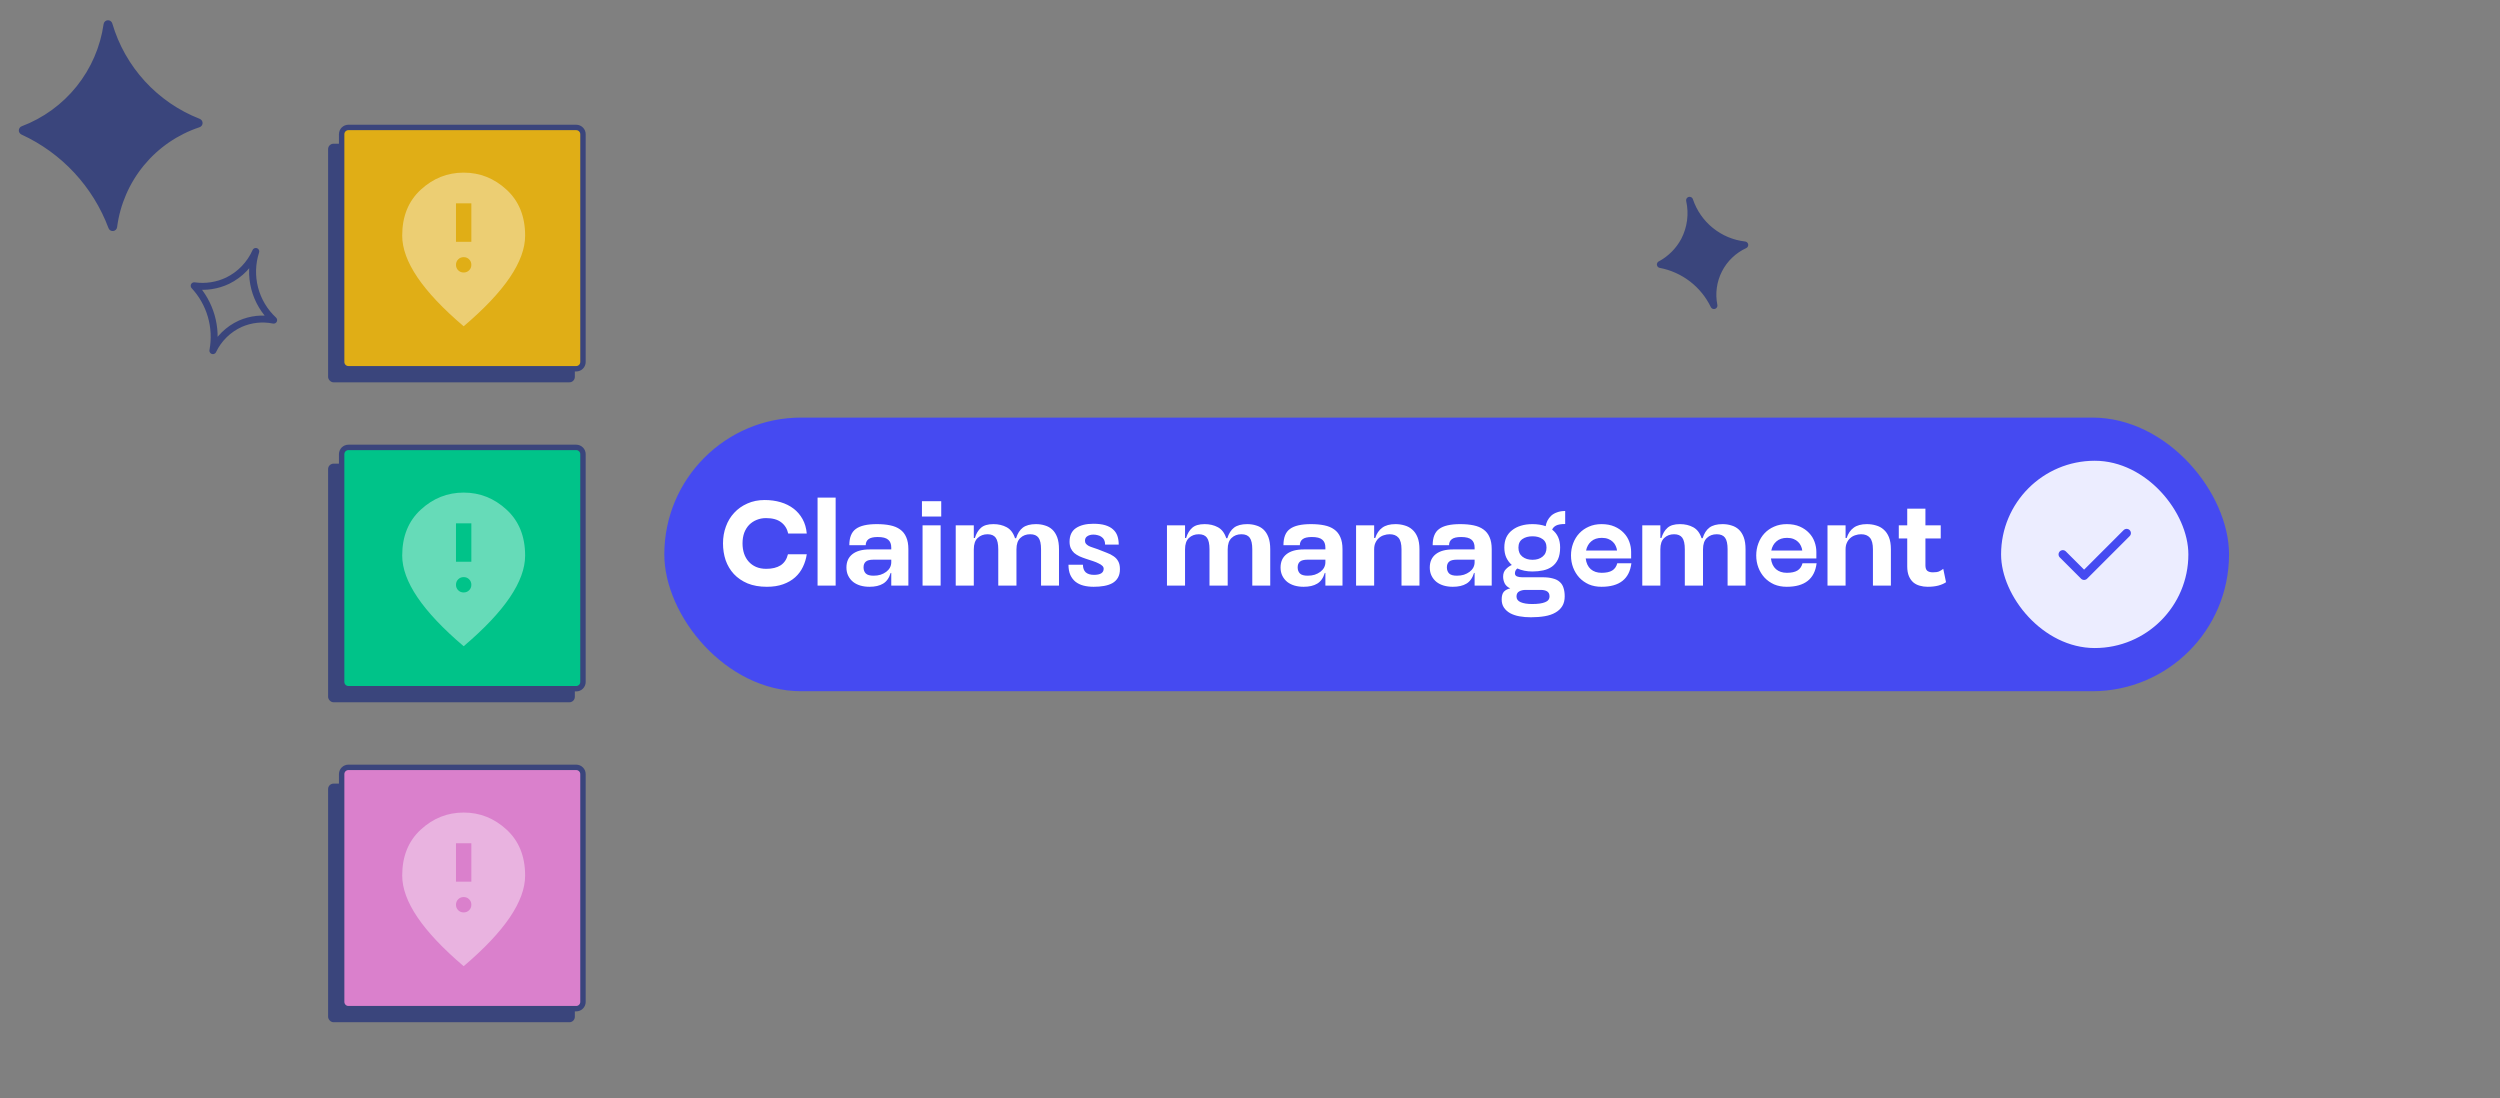 <svg width="922" height="405" viewBox="0 0 922 405" fill="none" xmlns="http://www.w3.org/2000/svg">
<rect x="0" y="0" width="922" height="405" fill="#808080" stroke="none"/>
<path d="M612.363 97.538C616.114 95.519 619.186 92.437 621.191 88.679C623.552 84.122 624.236 78.88 623.121 73.871C624.593 78.266 627.289 82.15 630.891 85.067C634.495 87.985 638.855 89.813 643.46 90.339C639.329 92.244 635.961 95.486 633.9 99.542C631.839 103.597 631.206 108.229 632.102 112.689C630.221 108.795 627.455 105.397 624.025 102.764C620.594 100.133 616.594 98.341 612.347 97.534L612.363 97.538Z" fill="#3A457C" stroke="#3A457C" stroke-width="2.565" stroke-linecap="round" stroke-linejoin="round"/>
<rect x="245" y="154" width="577.07" height="100.925" rx="50.462" fill="#454AF1"/>
<path d="M282.821 216.407C280.125 216.407 277.755 215.992 275.711 215.162C273.696 214.303 272.007 213.148 270.644 211.696C269.311 210.244 268.304 208.555 267.622 206.63C266.97 204.674 266.644 202.6 266.644 200.408C266.644 198.185 267 196.112 267.711 194.186C268.422 192.23 269.444 190.541 270.777 189.119C272.111 187.667 273.725 186.527 275.622 185.697C277.518 184.838 279.651 184.408 282.021 184.408C284.125 184.408 286.08 184.675 287.888 185.208C289.695 185.742 291.28 186.527 292.643 187.564C294.006 188.601 295.117 189.89 295.976 191.43C296.835 192.971 297.354 194.749 297.532 196.763H290.688C290.302 195.015 289.443 193.638 288.11 192.63C286.777 191.593 284.91 191.075 282.51 191.075C281.266 191.075 280.11 191.297 279.044 191.741C278.007 192.156 277.088 192.764 276.288 193.564C275.518 194.363 274.911 195.341 274.466 196.497C274.051 197.652 273.844 198.956 273.844 200.408C273.844 201.771 274.037 203.03 274.422 204.185C274.807 205.311 275.37 206.289 276.111 207.118C276.851 207.948 277.755 208.6 278.822 209.074C279.918 209.548 281.177 209.785 282.599 209.785C284.762 209.785 286.525 209.355 287.888 208.496C289.251 207.607 290.154 206.244 290.599 204.407H297.532C297.295 206.067 296.821 207.622 296.11 209.074C295.428 210.526 294.48 211.8 293.265 212.896C292.051 213.992 290.569 214.851 288.821 215.474C287.103 216.096 285.103 216.407 282.821 216.407ZM308.185 215.962H301.519V183.52H308.185V215.962ZM323.719 198.052C322.119 198.052 320.979 198.319 320.297 198.852C319.616 199.385 319.275 200.126 319.275 201.074H313.231C313.231 198.23 314.031 196.23 315.631 195.075C317.231 193.889 319.808 193.297 323.364 193.297C325.23 193.297 326.875 193.445 328.297 193.741C329.749 194.038 330.963 194.541 331.941 195.252C332.949 195.963 333.704 196.911 334.208 198.097C334.741 199.282 335.008 200.763 335.008 202.541V215.962H328.697V211.296H328.475C327.912 213.163 326.978 214.481 325.675 215.251C324.401 216.022 322.727 216.407 320.653 216.407C319.468 216.407 318.357 216.259 317.32 215.962C316.312 215.666 315.423 215.222 314.653 214.629C313.883 214.007 313.275 213.251 312.831 212.363C312.387 211.474 312.164 210.452 312.164 209.296C312.164 207.163 312.905 205.518 314.386 204.363C315.868 203.207 317.971 202.63 320.697 202.63H328.697V201.963C328.697 200.63 328.312 199.652 327.541 199.03C326.801 198.378 325.527 198.052 323.719 198.052ZM328.697 206.407H322.208C320.786 206.407 319.808 206.659 319.275 207.163C318.742 207.637 318.475 208.333 318.475 209.252C318.475 210.2 318.757 210.955 319.32 211.518C319.882 212.051 320.831 212.318 322.164 212.318C323.112 212.318 323.971 212.2 324.742 211.963C325.541 211.696 326.238 211.34 326.83 210.896C327.423 210.452 327.882 209.933 328.208 209.341C328.534 208.718 328.697 208.066 328.697 207.385V206.407ZM347.126 190.497H340.015V184.853H347.126V190.497ZM346.904 193.741V215.962H340.238V193.741H346.904ZM359.138 193.741V198.408H359.538C360.012 196.808 360.752 195.563 361.76 194.675C362.767 193.756 364.308 193.297 366.382 193.297C368.219 193.297 369.848 193.682 371.27 194.452C372.693 195.223 373.715 196.571 374.337 198.497H374.737C375.27 196.749 376.1 195.445 377.226 194.586C378.381 193.726 379.996 193.297 382.07 193.297C383.255 193.297 384.351 193.46 385.359 193.786C386.396 194.082 387.299 194.586 388.07 195.297C388.84 196.008 389.447 196.956 389.892 198.141C390.336 199.326 390.558 200.808 390.558 202.585V215.962H383.937V202.585C383.937 200.6 383.625 199.178 383.003 198.319C382.381 197.46 381.359 197.03 379.937 197.03C378.455 197.03 377.241 197.489 376.292 198.408C375.344 199.297 374.87 200.689 374.87 202.585V215.962H368.16V202.585C368.16 200.6 367.848 199.178 367.226 198.319C366.604 197.46 365.597 197.03 364.204 197.03C362.752 197.03 361.538 197.489 360.56 198.408C359.612 199.297 359.138 200.689 359.138 202.585V215.962H352.471V193.741H359.138ZM407.565 200.852C407.565 200.171 407.446 199.593 407.209 199.119C406.972 198.645 406.646 198.274 406.231 198.008C405.846 197.711 405.387 197.504 404.854 197.386C404.35 197.237 403.817 197.163 403.254 197.163C402.365 197.163 401.624 197.356 401.032 197.741C400.439 198.097 400.143 198.66 400.143 199.43C400.143 199.874 400.261 200.245 400.498 200.541C400.765 200.837 401.106 201.104 401.52 201.341C401.935 201.548 402.424 201.741 402.987 201.919C403.55 202.096 404.157 202.304 404.809 202.541C406.024 203.015 407.12 203.444 408.098 203.83C409.105 204.185 409.979 204.63 410.72 205.163C411.461 205.667 412.024 206.289 412.409 207.03C412.824 207.77 413.031 208.733 413.031 209.918C413.031 211.163 412.779 212.214 412.275 213.074C411.801 213.903 411.12 214.57 410.231 215.074C409.372 215.548 408.35 215.888 407.165 216.096C406.009 216.303 404.735 216.407 403.343 216.407C401.98 216.407 400.72 216.259 399.565 215.962C398.439 215.666 397.461 215.192 396.632 214.54C395.832 213.888 395.195 213.044 394.721 212.007C394.276 210.97 394.054 209.726 394.054 208.274H399.387C399.387 209.489 399.728 210.422 400.409 211.074C401.12 211.696 402.143 212.007 403.476 212.007C405.816 212.007 407.002 211.266 407.031 209.785C407.031 209.341 406.868 208.97 406.542 208.674C406.216 208.348 405.757 208.052 405.165 207.785C404.602 207.489 403.92 207.207 403.12 206.941C402.32 206.674 401.461 206.393 400.543 206.096C399.654 205.8 398.839 205.489 398.098 205.163C397.358 204.807 396.706 204.393 396.143 203.919C395.61 203.415 395.195 202.837 394.898 202.185C394.602 201.504 394.454 200.704 394.454 199.785C394.454 197.504 395.239 195.83 396.809 194.763C398.409 193.697 400.543 193.164 403.209 193.164C404.957 193.164 406.424 193.341 407.609 193.697C408.794 194.052 409.757 194.571 410.498 195.252C411.238 195.904 411.772 196.704 412.098 197.652C412.424 198.6 412.587 199.667 412.587 200.852H407.565ZM437.042 193.741V198.408H437.442C437.916 196.808 438.657 195.563 439.664 194.675C440.671 193.756 442.212 193.297 444.286 193.297C446.123 193.297 447.752 193.682 449.175 194.452C450.597 195.223 451.619 196.571 452.241 198.497H452.641C453.174 196.749 454.004 195.445 455.13 194.586C456.285 193.726 457.9 193.297 459.974 193.297C461.159 193.297 462.255 193.46 463.263 193.786C464.3 194.082 465.203 194.586 465.974 195.297C466.744 196.008 467.352 196.956 467.796 198.141C468.24 199.326 468.463 200.808 468.463 202.585V215.962H461.841V202.585C461.841 200.6 461.53 199.178 460.907 198.319C460.285 197.46 459.263 197.03 457.841 197.03C456.359 197.03 455.145 197.489 454.197 198.408C453.249 199.297 452.774 200.689 452.774 202.585V215.962H446.064V202.585C446.064 200.6 445.753 199.178 445.13 198.319C444.508 197.46 443.501 197.03 442.108 197.03C440.657 197.03 439.442 197.489 438.464 198.408C437.516 199.297 437.042 200.689 437.042 202.585V215.962H430.376V193.741H437.042ZM483.824 198.052C482.224 198.052 481.084 198.319 480.402 198.852C479.721 199.385 479.38 200.126 479.38 201.074H473.336C473.336 198.23 474.136 196.23 475.736 195.075C477.336 193.889 479.913 193.297 483.469 193.297C485.335 193.297 486.98 193.445 488.402 193.741C489.854 194.038 491.068 194.541 492.046 195.252C493.053 195.963 493.809 196.911 494.313 198.097C494.846 199.282 495.113 200.763 495.113 202.541V215.962H488.802V211.296H488.58C488.017 213.163 487.083 214.481 485.78 215.251C484.506 216.022 482.832 216.407 480.758 216.407C479.573 216.407 478.462 216.259 477.425 215.962C476.417 215.666 475.528 215.222 474.758 214.629C473.988 214.007 473.38 213.251 472.936 212.363C472.492 211.474 472.269 210.452 472.269 209.296C472.269 207.163 473.01 205.518 474.491 204.363C475.973 203.207 478.076 202.63 480.802 202.63H488.802V201.963C488.802 200.63 488.417 199.652 487.646 199.03C486.906 198.378 485.632 198.052 483.824 198.052ZM488.802 206.407H482.313C480.891 206.407 479.913 206.659 479.38 207.163C478.847 207.637 478.58 208.333 478.58 209.252C478.58 210.2 478.862 210.955 479.425 211.518C479.987 212.051 480.936 212.318 482.269 212.318C483.217 212.318 484.076 212.2 484.846 211.963C485.646 211.696 486.343 211.34 486.935 210.896C487.528 210.452 487.987 209.933 488.313 209.341C488.639 208.718 488.802 208.066 488.802 207.385V206.407ZM512.52 197.03C511.779 197.03 511.068 197.149 510.387 197.386C509.705 197.593 509.098 197.934 508.564 198.408C508.031 198.852 507.602 199.43 507.276 200.141C506.95 200.822 506.787 201.637 506.787 202.585V215.962H500.12V193.741H506.787V198.408H507.187C507.72 196.749 508.579 195.489 509.764 194.63C510.949 193.741 512.579 193.297 514.653 193.297C515.838 193.297 516.964 193.46 518.031 193.786C519.097 194.082 520.031 194.586 520.83 195.297C521.66 196.008 522.312 196.956 522.786 198.141C523.26 199.326 523.497 200.808 523.497 202.585V215.962H516.875V202.585C516.875 200.6 516.505 199.178 515.764 198.319C515.023 197.46 513.942 197.03 512.52 197.03ZM538.856 198.052C537.256 198.052 536.116 198.319 535.434 198.852C534.753 199.385 534.412 200.126 534.412 201.074H528.368C528.368 198.23 529.168 196.23 530.768 195.075C532.368 193.889 534.945 193.297 538.501 193.297C540.367 193.297 542.012 193.445 543.434 193.741C544.886 194.038 546.1 194.541 547.078 195.252C548.086 195.963 548.841 196.911 549.345 198.097C549.878 199.282 550.145 200.763 550.145 202.541V215.962H543.834V211.296H543.612C543.049 213.163 542.115 214.481 540.812 215.251C539.538 216.022 537.864 216.407 535.79 216.407C534.605 216.407 533.494 216.259 532.457 215.962C531.449 215.666 530.56 215.222 529.79 214.629C529.02 214.007 528.412 213.251 527.968 212.363C527.524 211.474 527.301 210.452 527.301 209.296C527.301 207.163 528.042 205.518 529.523 204.363C531.005 203.207 533.108 202.63 535.834 202.63H543.834V201.963C543.834 200.63 543.449 199.652 542.678 199.03C541.938 198.378 540.664 198.052 538.856 198.052ZM543.834 206.407H537.345C535.923 206.407 534.945 206.659 534.412 207.163C533.879 207.637 533.612 208.333 533.612 209.252C533.612 210.2 533.894 210.955 534.457 211.518C535.019 212.051 535.968 212.318 537.301 212.318C538.249 212.318 539.108 212.2 539.879 211.963C540.678 211.696 541.375 211.34 541.967 210.896C542.56 210.452 543.019 209.933 543.345 209.341C543.671 208.718 543.834 208.066 543.834 207.385V206.407ZM554.797 201.919C554.797 200.526 555.034 199.297 555.508 198.23C556.012 197.163 556.723 196.274 557.641 195.563C558.56 194.823 559.656 194.26 560.93 193.875C562.204 193.489 563.611 193.297 565.152 193.297C566.959 193.297 568.589 193.549 570.041 194.052C570.159 193.341 570.381 192.66 570.707 192.008C571.063 191.327 571.522 190.719 572.085 190.186C572.677 189.653 573.403 189.238 574.263 188.942C575.122 188.616 576.114 188.453 577.24 188.453V193.252C575.729 193.252 574.603 193.445 573.863 193.83C573.152 194.215 572.677 194.719 572.44 195.341C573.389 196.052 574.114 196.956 574.618 198.052C575.122 199.148 575.374 200.437 575.374 201.919C575.374 203.667 575.107 205.118 574.574 206.274C574.04 207.4 573.3 208.304 572.352 208.985C571.433 209.637 570.352 210.096 569.107 210.363C567.863 210.629 566.544 210.763 565.152 210.763C563.078 210.763 561.226 210.392 559.597 209.652C559.004 210.096 558.708 210.703 558.708 211.474C558.708 211.977 558.96 212.348 559.463 212.585C559.967 212.792 560.604 212.896 561.374 212.896H568.841C570.381 212.896 571.67 213.044 572.707 213.34C573.774 213.607 574.618 214.037 575.24 214.629C575.892 215.192 576.351 215.918 576.618 216.807C576.914 217.696 577.062 218.733 577.062 219.918C577.062 221.34 576.766 222.54 576.174 223.518C575.581 224.495 574.737 225.295 573.64 225.917C572.574 226.54 571.27 226.984 569.729 227.251C568.189 227.517 566.47 227.651 564.574 227.651C563.063 227.651 561.656 227.532 560.352 227.295C559.049 227.058 557.908 226.673 556.93 226.14C555.982 225.606 555.226 224.925 554.664 224.095C554.101 223.266 553.819 222.258 553.819 221.073C553.819 219.799 554.086 218.851 554.619 218.229C555.182 217.636 555.967 217.222 556.975 216.985C556.026 216.57 555.345 215.962 554.93 215.162C554.545 214.362 554.352 213.533 554.352 212.674C554.352 211.518 554.693 210.6 555.375 209.918C556.056 209.207 556.782 208.689 557.552 208.363C556.693 207.592 556.012 206.674 555.508 205.607C555.034 204.541 554.797 203.311 554.797 201.919ZM559.997 201.963C559.997 203.415 560.485 204.526 561.463 205.296C562.441 206.067 563.685 206.452 565.196 206.452C566.707 206.452 567.937 206.067 568.885 205.296C569.863 204.526 570.352 203.415 570.352 201.963C570.352 200.541 569.863 199.489 568.885 198.808C567.937 198.126 566.707 197.786 565.196 197.786C563.685 197.786 562.441 198.126 561.463 198.808C560.485 199.489 559.997 200.541 559.997 201.963ZM562.53 217.562C561.73 217.562 560.989 217.74 560.308 218.096C559.626 218.451 559.286 219.088 559.286 220.007C559.286 220.955 559.804 221.651 560.841 222.095C561.878 222.54 563.285 222.762 565.063 222.762C567.167 222.762 568.752 222.54 569.818 222.095C570.915 221.681 571.463 220.955 571.463 219.918C571.463 219.088 571.166 218.481 570.574 218.096C569.981 217.74 569.211 217.562 568.263 217.562H562.53ZM584.807 205.963C585.015 207.681 585.637 209 586.674 209.918C587.711 210.807 589.044 211.252 590.674 211.252C592.362 211.252 593.666 210.97 594.584 210.407C595.503 209.844 596.125 208.955 596.451 207.741H601.651C600.94 213.518 597.266 216.407 590.629 216.407C588.911 216.407 587.355 216.111 585.963 215.518C584.6 214.896 583.429 214.066 582.452 213.029C581.474 211.963 580.719 210.733 580.185 209.341C579.652 207.948 579.385 206.452 579.385 204.852C579.385 203.252 579.652 201.756 580.185 200.363C580.719 198.941 581.474 197.711 582.452 196.674C583.429 195.637 584.6 194.823 585.963 194.23C587.355 193.608 588.911 193.297 590.629 193.297C592.466 193.297 594.066 193.593 595.429 194.186C596.792 194.778 597.932 195.563 598.851 196.541C599.769 197.489 600.451 198.585 600.895 199.83C601.34 201.045 601.562 202.289 601.562 203.563V205.963H584.807ZM596.362 203.03C596.303 202.467 596.14 201.904 595.873 201.341C595.636 200.778 595.281 200.274 594.807 199.83C594.362 199.385 593.799 199.03 593.118 198.763C592.436 198.497 591.651 198.363 590.762 198.363C589.133 198.363 587.829 198.793 586.852 199.652C585.874 200.482 585.237 201.608 584.941 203.03H596.362ZM612.337 193.741V198.408H612.737C613.211 196.808 613.952 195.563 614.959 194.675C615.967 193.756 617.507 193.297 619.581 193.297C621.418 193.297 623.048 193.682 624.47 194.452C625.892 195.223 626.914 196.571 627.536 198.497H627.936C628.47 196.749 629.299 195.445 630.425 194.586C631.581 193.726 633.195 193.297 635.269 193.297C636.454 193.297 637.551 193.46 638.558 193.786C639.595 194.082 640.499 194.586 641.269 195.297C642.039 196.008 642.647 196.956 643.091 198.141C643.536 199.326 643.758 200.808 643.758 202.585V215.962H637.136V202.585C637.136 200.6 636.825 199.178 636.203 198.319C635.58 197.46 634.558 197.03 633.136 197.03C631.655 197.03 630.44 197.489 629.492 198.408C628.544 199.297 628.07 200.689 628.07 202.585V215.962H621.359V202.585C621.359 200.6 621.048 199.178 620.426 198.319C619.803 197.46 618.796 197.03 617.404 197.03C615.952 197.03 614.737 197.489 613.759 198.408C612.811 199.297 612.337 200.689 612.337 202.585V215.962H605.671V193.741H612.337ZM653.12 205.963C653.327 207.681 653.949 209 654.986 209.918C656.023 210.807 657.357 211.252 658.986 211.252C660.675 211.252 661.979 210.97 662.897 210.407C663.816 209.844 664.438 208.955 664.764 207.741H669.963C669.252 213.518 665.578 216.407 658.942 216.407C657.223 216.407 655.668 216.111 654.275 215.518C652.912 214.896 651.742 214.066 650.764 213.029C649.787 211.963 649.031 210.733 648.498 209.341C647.965 207.948 647.698 206.452 647.698 204.852C647.698 203.252 647.965 201.756 648.498 200.363C649.031 198.941 649.787 197.711 650.764 196.674C651.742 195.637 652.912 194.823 654.275 194.23C655.668 193.608 657.223 193.297 658.942 193.297C660.779 193.297 662.379 193.593 663.742 194.186C665.104 194.778 666.245 195.563 667.164 196.541C668.082 197.489 668.763 198.585 669.208 199.83C669.652 201.045 669.875 202.289 669.875 203.563V205.963H653.12ZM664.675 203.03C664.616 202.467 664.453 201.904 664.186 201.341C663.949 200.778 663.593 200.274 663.119 199.83C662.675 199.385 662.112 199.03 661.431 198.763C660.749 198.497 659.964 198.363 659.075 198.363C657.446 198.363 656.142 198.793 655.164 199.652C654.186 200.482 653.549 201.608 653.253 203.03H664.675ZM686.383 197.03C685.642 197.03 684.931 197.149 684.25 197.386C683.568 197.593 682.961 197.934 682.427 198.408C681.894 198.852 681.464 199.43 681.139 200.141C680.813 200.822 680.65 201.637 680.65 202.585V215.962H673.983V193.741H680.65V198.408H681.05C681.583 196.749 682.442 195.489 683.627 194.63C684.812 193.741 686.442 193.297 688.516 193.297C689.701 193.297 690.827 193.46 691.894 193.786C692.96 194.082 693.894 194.586 694.693 195.297C695.523 196.008 696.175 196.956 696.649 198.141C697.123 199.326 697.36 200.808 697.36 202.585V215.962H690.738V202.585C690.738 200.6 690.368 199.178 689.627 198.319C688.886 197.46 687.805 197.03 686.383 197.03ZM710.097 208.496C710.097 209.444 710.319 210.111 710.764 210.496C711.238 210.881 711.934 211.074 712.853 211.074C713.801 211.074 714.541 210.97 715.075 210.763C715.608 210.526 716.141 210.2 716.675 209.785L717.697 214.718C716.986 215.222 716.038 215.636 714.853 215.962C713.697 216.259 712.379 216.407 710.897 216.407C709.89 216.407 708.927 216.273 708.008 216.007C707.12 215.77 706.334 215.37 705.653 214.807C704.972 214.214 704.423 213.444 704.009 212.496C703.594 211.518 703.386 210.318 703.386 208.896V198.585H700.275V193.741H703.386V187.608H710.097V193.741H715.741V198.585H710.097V208.496Z" fill="white"/>
<rect x="738" y="169.927" width="69.07" height="69.07" rx="34.535" fill="#ECEDFF"/>
<path d="M760.762 204.462L768.611 212.311L784.308 196.613" stroke="#454AF1" stroke-width="3.14" stroke-linecap="round" stroke-linejoin="round"/>
<path d="M8.081 49.209C7.863 49.111 7.679 48.95 7.552 48.746C7.425 48.544 7.36 48.308 7.368 48.069C7.375 47.829 7.452 47.597 7.59 47.402C7.728 47.206 7.922 47.056 8.145 46.97C16.167 43.941 23.228 38.812 28.592 32.121C33.955 25.429 37.423 17.421 38.634 8.931C38.673 8.656 38.805 8.403 39.008 8.213C39.21 8.024 39.472 7.909 39.75 7.89C40.026 7.87 40.302 7.945 40.53 8.105C40.758 8.263 40.924 8.495 41.002 8.762C43.35 16.764 47.5 24.121 53.134 30.268C58.768 36.417 65.736 41.192 73.502 44.229C73.737 44.318 73.939 44.477 74.079 44.685C74.219 44.894 74.291 45.14 74.286 45.391C74.28 45.642 74.197 45.886 74.048 46.087C73.898 46.289 73.689 46.44 73.451 46.518C65.355 49.207 58.181 54.124 52.752 60.705C47.325 67.286 43.862 75.265 42.763 83.725C42.729 83.995 42.606 84.246 42.413 84.437C42.219 84.629 41.967 84.75 41.697 84.781C41.426 84.812 41.153 84.751 40.921 84.609C40.689 84.465 40.513 84.249 40.419 83.994C34.656 68.591 23.036 56.092 8.093 49.224L8.081 49.209Z" fill="#3A457C" stroke="#3A457C" stroke-width="0.855" stroke-miterlimit="10"/>
<path d="M71.615 105.398C75.833 105.996 80.135 105.337 83.981 103.504C88.584 101.238 92.246 97.428 94.327 92.738C92.904 97.15 92.768 101.877 93.936 106.363C95.103 110.849 97.527 114.908 100.921 118.067C96.794 117.237 92.512 117.696 88.655 119.383C84.21 121.396 80.619 124.914 78.514 129.317C79.311 125.07 79.101 120.695 77.904 116.542C76.707 112.391 74.553 108.577 71.617 105.406L71.615 105.398Z" stroke="#3A457C" stroke-width="2.565" stroke-linecap="round" stroke-linejoin="round"/>
<rect x="121" y="53" width="91" height="88" rx="2" fill="#3A457C"/>
<path d="M128.5 47H212.5C213.881 47 215 48.119 215 49.5V133.5C215 134.881 213.881 136 212.5 136H128.5C127.119 136 126 134.881 126 133.5V49.5C126 48.119 127.119 47 128.5 47Z" fill="#E0AE16" stroke="#3A457C" stroke-width="2"/>
<path d="M168.167 89.166H173.834V74.999H168.167V89.166ZM171.001 100.499C171.803 100.499 172.477 100.227 173.021 99.683C173.565 99.139 173.836 98.467 173.834 97.666C173.832 96.865 173.56 96.193 173.018 95.649C172.476 95.105 171.803 94.833 171.001 94.833C170.198 94.833 169.525 95.105 168.983 95.649C168.441 96.193 168.169 96.865 168.167 97.666C168.165 98.467 168.437 99.14 168.983 99.686C169.529 100.232 170.202 100.503 171.001 100.499ZM171.001 120.333C163.398 113.863 157.72 107.855 153.967 102.307C150.213 96.759 148.336 91.624 148.334 86.899C148.334 79.816 150.613 74.173 155.171 69.97C159.729 65.767 165.005 63.666 171.001 63.666C176.996 63.666 182.274 65.767 186.833 69.97C191.393 74.173 193.671 79.816 193.667 86.899C193.667 91.622 191.791 96.757 188.037 102.307C184.284 107.857 178.605 113.865 171.001 120.333Z" fill="white" fill-opacity="0.4"/>
<rect x="121" y="171" width="91" height="88" rx="2" fill="#3A457C"/>
<path d="M128.5 165H212.5C213.881 165 215 166.119 215 167.5V251.5C215 252.881 213.881 254 212.5 254H128.5C127.119 254 126 252.881 126 251.5V167.5C126 166.119 127.119 165 128.5 165Z" fill="#00C389" stroke="#3A457C" stroke-width="2"/>
<path d="M168.167 207.166H173.834V192.999H168.167V207.166ZM171.001 218.499C171.803 218.499 172.477 218.227 173.021 217.683C173.565 217.139 173.836 216.467 173.834 215.666C173.832 214.865 173.56 214.193 173.018 213.649C172.476 213.105 171.803 212.833 171.001 212.833C170.198 212.833 169.525 213.105 168.983 213.649C168.441 214.193 168.169 214.865 168.167 215.666C168.165 216.467 168.437 217.14 168.983 217.686C169.529 218.232 170.202 218.503 171.001 218.499ZM171.001 238.333C163.398 231.863 157.72 225.855 153.967 220.307C150.213 214.759 148.336 209.623 148.334 204.899C148.334 197.816 150.613 192.173 155.171 187.97C159.729 183.767 165.005 181.666 171.001 181.666C176.996 181.666 182.274 183.767 186.833 187.97C191.393 192.173 193.671 197.816 193.667 204.899C193.667 209.622 191.791 214.757 188.037 220.307C184.284 225.857 178.605 231.865 171.001 238.333Z" fill="white" fill-opacity="0.4"/>
<rect x="121" y="289" width="91" height="88" rx="2" fill="#3A457C"/>
<path d="M128.5 283H212.5C213.881 283 215 284.119 215 285.5V369.5C215 370.881 213.881 372 212.5 372H128.5C127.119 372 126 370.881 126 369.5V285.5C126 284.119 127.119 283 128.5 283Z" fill="#DA80CC" stroke="#3A457C" stroke-width="2"/>
<path d="M168.167 325.166H173.834V310.999H168.167V325.166ZM171.001 336.499C171.803 336.499 172.477 336.227 173.021 335.683C173.565 335.139 173.836 334.467 173.834 333.666C173.832 332.865 173.56 332.193 173.018 331.649C172.476 331.105 171.803 330.833 171.001 330.833C170.198 330.833 169.525 331.105 168.983 331.649C168.441 332.193 168.169 332.865 168.167 333.666C168.165 334.467 168.437 335.14 168.983 335.686C169.529 336.232 170.202 336.503 171.001 336.499ZM171.001 356.333C163.398 349.863 157.72 343.855 153.967 338.307C150.213 332.759 148.336 327.623 148.334 322.899C148.334 315.816 150.613 310.173 155.171 305.97C159.729 301.767 165.005 299.666 171.001 299.666C176.996 299.666 182.274 301.767 186.833 305.97C191.393 310.173 193.671 315.816 193.667 322.899C193.667 327.622 191.791 332.757 188.037 338.307C184.284 343.857 178.605 349.865 171.001 356.333Z" fill="white" fill-opacity="0.4"/>
</svg>
